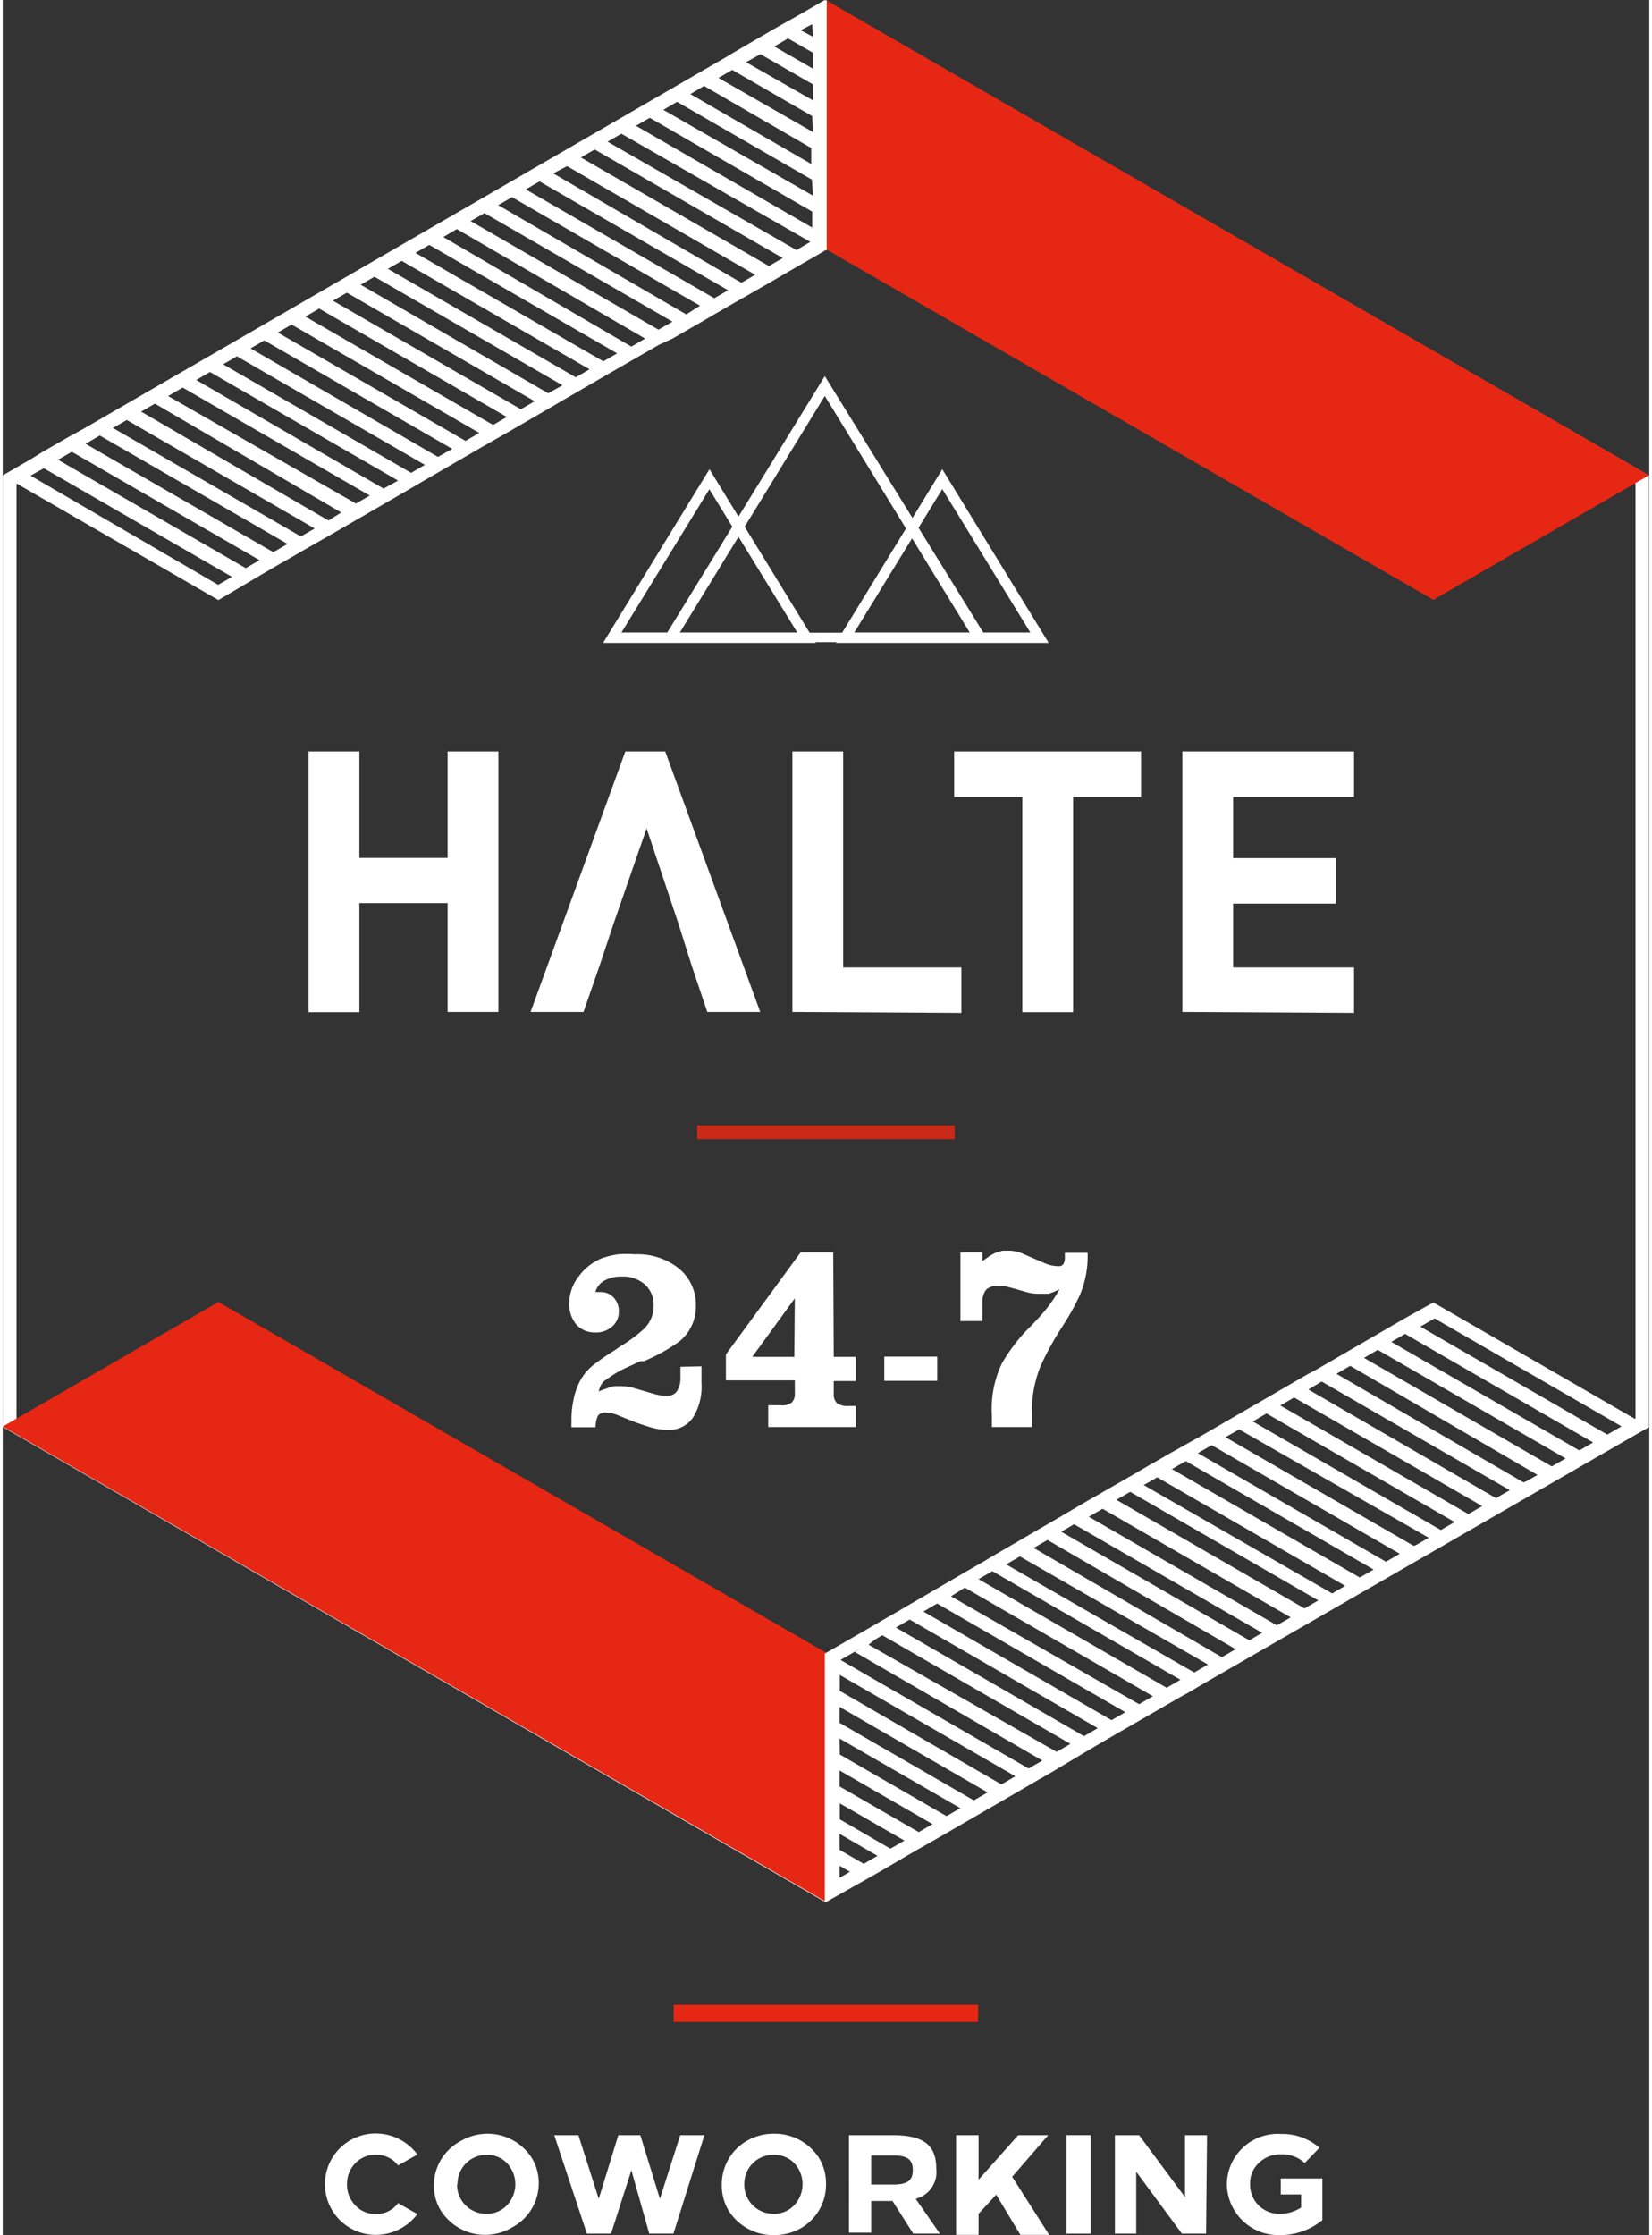 <svg width="488px" height="660px" viewBox="0 0 68.1 92.41" xmlns="http://www.w3.org/2000/svg"><rect x="0" y="0" width="68.1" height="92.41" fill="#333333" stroke="none"/><path d="m34 .66 33.53 19.34v38.64l-33.53 19.36-33.43-19.36v-38.64zm0-.66-34 19.66v39.34l34 19.63 34.09-19.63v-39.34z" fill="#fff"/><path d="m59.17 24.8 8.92-5.15-34.05-19.65v10.3z" fill="#e52713"/><path d="m8.92 53.83-8.92 5.15 34.05 19.65v-10.3z" fill="#e52713"/><path d="m34.05 78.13v-.66" fill="#9c9c9c"/><path d="m34.05 76.82v-.66" fill="#9c9c9c"/><path d="m34.04 75.5v-.66" fill="#9c9c9c"/><path d="m34.04 74.19v-.66" fill="#9c9c9c"/><path d="m34.04 72.87v-.66" fill="#9c9c9c"/><path d="m34.04 71.56v-.66" fill="#9c9c9c"/><path d="m34.04 70.24v-.66" fill="#9c9c9c"/><path d="m34.05 68.93v-.6l.05-.03" fill="#9c9c9c"/><g fill="#fff"><path d="m34 10.35h.08v-10.35l-1.08.59-.75.41-.37.21-1.71 1-.17.12-2.11 1.22-.32.19-1.12.65-.27.15-.57.33-.14.13-1 .57-.57.33-.57.33-.33.17-.76.44-.57.33-3 1.72-.44.26-.57.33-.28.16-1.3.75-.12.07-.57.33-.23.13-1.07.62-.41.24-.57.33-.53.31-.84.48-.34.2-1.71 1-.14.08-2.15 1.21-.24.14-1.23.71-.24.14-.57.33-.41.24-.71.41-.57.33-.59.31-.35.2-.87.5-.48.3-.57.33-.57.33 8.92 5.15 1.69-1 .82-.48.32-.18.57-.33.4-.23.84-.48.47-.27.57-.33.57-.33.83-.48.31-.18.57-.33.39-.23.88-.51.43-.25.57-.33.57-.33.84-.48.3-.17 1.88-1.09.39-.23.57-.33.57-.33.57-.33.57-.33 1.74-1 .55-.25.57-.33.56-.32.58-.34.57-.33 1.75-1 .53-.31.57-.33.54-.31.59-.34zm-.49-2.26-6.19-3.55.57-.33 5.58 3.22zm0-2.63-3.91-2.24.57-.33 3.31 1.91zm0-3.94-.51-.27.48-.25zm0 .66v.66l-1.6-.92.57-.33zm-2.17.06 2.17 1.25v.66l-2.77-1.58zm-2.34 1.31 4.44 2.57v.66l-5-2.89zm-2.24 1.32 6.72 3.88v.66l-7.29-4.21zm-3.42 2 7.78 4.49-.57.33-7.78-4.52zm-4.56 2.6 7.79 4.53-.57.33-7.78-4.53zm-4.55 2.63 7.77 4.49-.57.33-7.78-4.49zm-4.55 2.63 7.78 4.49-.57.33-7.78-4.49zm-4.56 2.63 7.78 4.49-.57.33-7.78-4.49zm-3.42 2 7.78 4.49-.57.33-7.77-4.52zm.57-.36.57-.33 7.78 4.49-.57.33zm8.92 3.83-7.78-4.49.59-.34 7.78 4.49zm2.28-1.31-7.78-4.52.57-.33 7.74 4.52zm-6.64-5.15.57-.37 7.78 4.49-.57.33zm8.92 3.83-7.75-4.49.57-.33 7.78 4.49zm2.25-1.31-7.76-4.49.57-.33 7.78 4.49zm-6.64-5.15.57-.33 7.78 4.49-.57.33zm1.14-.66.57-.33 7.78 4.49-.57.33zm10.06 3.18-7.76-4.49.57-.33 7.78 4.49zm1.14-.66-7.78-4.49.57-.33 7.78 4.49zm-6.64-5.15.57-.33 7.78 4.49-.57.33zm10.06 3.18-7.77-4.49.57-.33 7.78 4.49zm1.15-.63-7.78-4.52.57-.33 7.78 4.49zm-6.64-5.17.57-.33 7.8 4.5-.57.33zm10.06 3.17-7.78-4.49.57-.33 7.78 4.49zm1.14-.66-7.83-4.49.57-.33 7.83 4.48z"/><path d="m66.93 59.64 1.16-.64-8.92-5.15-1.17.65-.57.33-.43.25-2.78 1.61-.22.11-.57.33-.57.33-.57.33-.38.22-.52.3-.24.14-.14.08-1.19.69-.38.22-.22.12-1 .56-.52.3-.3.17-.75.44-.09.05-.54.31-.73.42-.44.25-.34.2-.53.31-.27.16-.57.33-.57.33-.46.27-.83.48-.41.24-.23.14-.92.53-.55.32-.31.18-.7.41-.12.07-.57.33-.39.23-.49.28-.26.15-.15.09-1.56.9-.33.19-.29.17v10.3l1.77-1 .37-.21.21-.12.7-.41.22-.13.57-.33.6-.34.54-.31.31-.18.71-.41.12-.07.57-.33.4-.23.48-.28.26-.15.57-.33.48-.28.25-.14.41-.24.23-.14 2.23-1.33.4-.23.31-.18.59-.34.24-.14.57-.33.57-.33.32-.16 1.64-1 .35-.2.52-.3.15-.09.48-.27.57-.33.57-.33.57-.33.36-.21.59-.34.2-.11.11-.07 1.25-.72.34-.2.2-.11 1-.59.49-.28.28-.16.8-.46h.06l2.55-1.47.27-.15.57-.33.57-.33.45-.26.85-.49.41-.23.23-.14.92-.53zm-32.32 17.5.43.25-.43.25zm1-.08-1-.58v-.66l1.57.91zm-1-5.18 5 2.88-.57.33-4.42-2.55zm0 1.32 3.85 2.22-.32.18-.25.15-3.28-1.89zm5.56 1.24-5.56-3.21v-.66l6.13 3.54-.54.31zm1.14-.66-6.69-3.87v-.66l7.26 4.19-.1.06zm-5.22-6 .29-.17 7.78 4.49-.57.33-7.78-4.43zm3.7-2.14 7.78 4.49-.57.33-7.78-4.46zm-1.14.66 7.78 4.49-.57.33-7.78-4.49.44-.26zm6.07 5.48-7.78-4.49.57-.33 7.78 4.49-.36.21zm3.42-2-7.78-4.49.17-.1.4-.23 7.78 4.49-.28.16zm-5.5-5.78.57-.33 7.79 4.52-.57.33zm7.21 4.82-.57.33-7.78-4.47.57-.33zm1.71-1-7.78-4.49.53-.31 7.78 4.49-.21.12zm-4.93-6.14 7.78 4.49-.57.33-7.78-4.49zm6.07 5.52-7.78-4.49.57-.33 7.78 4.49-.13.08zm2.3-1.31-7.81-4.49.56-.32 7.78 4.49-.47.27zm1.14-.66-7.78-4.49.29-.17.28-.16 7.78 4.49zm-6.14-5.48 7.78 4.49-.57.33-7.78-4.49zm8.35 4.16-7.78-4.49.46-.26.11-.06 7.86 4.49-.48.28zm-3.8-6.79 7.78 4.49-.57.33-7.76-4.49zm4.93 6.14-7.78-4.49.57-.33 7.78 4.49-.28.16zm1.14-.66-7.78-4.49.57-.33 7.78 4.49-.26.15zm2.28-1.31-7.74-4.49.19-.11.38-.22 7.78 4.53-.31.18zm-4.9-6.14 7.78 4.49-.57.33-7.78-4.49.4-.23zm6.64 5.15-.57.33-7.77-4.49.38-.22.19-.11zm2.36-1.3-.59.34-7.78-4.49.59-.34zm-31.46 9.13-.3.17 7.76 4.49-.57.33-7.78-4.49.57-.33zm1.79 8-.57.33-2.14-1.24v-.66l2.71 1.56.09-.05-.09.05z"/><path d="m18.4 41.84v-4.5h-3.65v4.51h-2.1v-10.78h2.1v4.4h3.65v-4.4h2.1v10.77z"/><path d="m27.4 31.07h-1.65l-3.92 10.77h2.19l.66-1.9.59-1.77 1.36-3.92 1.31 3.92.56 1.77.64 1.9h2.19z"/><path d="m32.66 41.84v-10.77h2.1v8.93h4.89v1.88z"/><path d="m44.27 32.95v8.9h-2.1v-8.9h-2.82v-1.88h7.73v1.88z"/><path d="m48.79 41.84v-10.77h7.1v1.88h-5v2.53h4.25v1.88h-4.25v2.64h5v1.88z"/><path d="m34 16.37 6 9.79h-12zm0-.82-6.76 11h13.56z"/><path d="m38.86 20.22 3.64 5.93h-7.28zm0-.82-4.4 7.18h8.8z"/><path d="m29.22 20.22 3.64 5.93h-7.27l3.64-5.93m0-.82-4.4 7.18h8.8z"/><path d="m28.9 56.49v.7a2.4 2.4 0 0 1 -.36 1.43 1.2 1.2 0 0 1 -1 .5 2.61 2.61 0 0 1 -.75-.11q-.37-.11-.71-.24l-.62-.25a1.4 1.4 0 0 0 -.52-.12.36.36 0 0 0 -.32.13 1.08 1.08 0 0 0 -.1.48h-1v-.16a.09.09 0 0 1 0 0v-.09a4.2 4.2 0 0 1 .1-.95 2.82 2.82 0 0 1 .28-.76 2.21 2.21 0 0 1 .6-.67q.38-.29.79-.54l.1-.07.1-.07a6.4 6.4 0 0 0 1-.73 1.31 1.31 0 0 0 .43-1 1.11 1.11 0 0 0 -.36-.86 1.35 1.35 0 0 0 -.94-.33 1.46 1.46 0 0 0 -.74.17.78.78 0 0 0 -.37.47h.14.09a.71.71 0 0 1 .53.23.81.81 0 0 1 .21.58.79.79 0 0 1 -.28.62 1 1 0 0 1 -.72.24 1 1 0 0 1 -.76-.33 1.31 1.31 0 0 1 -.29-.89 1.81 1.81 0 0 1 .41-1.12 2.2 2.2 0 0 1 1-.75 3.93 3.93 0 0 1 .6-.14 4.64 4.64 0 0 1 .7 0 2.73 2.73 0 0 1 1.83.59 1.94 1.94 0 0 1 .7 1.55 1.85 1.85 0 0 1 -.67 1.45 7.17 7.17 0 0 1 -1.49.83h-.07-.07l-.61.28a4.43 4.43 0 0 0 -.57.32l-.19.13-.14.1a.68.68 0 0 0 -.13.18 1 1 0 0 0 -.08.24 2.33 2.33 0 0 1 .35-.13 1.23 1.23 0 0 1 .31-.09h.12.12a2 2 0 0 1 .49.06l.48.14.48.14a2 2 0 0 0 .49.06.46.46 0 0 0 .4-.2 1 1 0 0 0 .14-.56v-.44z"/><path d="m34.37 56.1h.91v1h-.91v.51a.51.51 0 0 0 .13.4.71.71 0 0 0 .46.12h.32v.87h-3.62v-.9h.51a.67.67 0 0 0 .46-.11.51.51 0 0 0 .13-.4v-.52h-2.85v-1.07l3.09-4.22h1.35zm-1.61-2.42-1.76 2.42h1.74z"/><path d="m38.65 56.09v1h-2.19v-1z"/><path d="m39.61 51.78h.91v.36l.3-.21a1.66 1.66 0 0 1 .29-.15l.24-.07h.25a1.44 1.44 0 0 1 .53.1l.51.22.51.22a1.45 1.45 0 0 0 .53.1.21.21 0 0 0 .19-.09.53.53 0 0 0 .06-.28.09.09 0 0 1 0 0v-.18h.94a4.11 4.11 0 0 1 -.31 1.72 9.67 9.67 0 0 1 -.72 1.3l-.06.1-.06.09a12.2 12.2 0 0 0 -.79 1.46 4.88 4.88 0 0 0 -.36 2v.19q0 .08 0 .16v.18h-1.66c0-.07 0-.14 0-.19s0-.1 0-.15v-.16a4.35 4.35 0 0 1 .42-2.14 7.36 7.36 0 0 1 1-1.34l.2-.2.2-.21a7.41 7.41 0 0 0 .51-.59 5.61 5.61 0 0 0 .47-.72l-.23.11-.21.08h-.22-.23a1.78 1.78 0 0 1 -.45-.06l-.42-.12-.25-.07-.24-.06h-.17-.19a.53.53 0 0 0 -.44.16.84.84 0 0 0 -.14.54v.74h-.91z"/></g><path d="m28.72 46.53h10.65v.57h-10.65z" fill="#e52713" opacity=".85"/><path d="m27.75 82.89h12.59v.71h-12.59z" fill="#e52713"/><path d="m17.15 89.08-.8.45a1.11 1.11 0 0 0 -.92-.44 1.13 1.13 0 0 0 -.85.35 1.2 1.2 0 0 0 -.34.87 1.21 1.21 0 0 0 .34.87 1.13 1.13 0 0 0 .85.36 1.11 1.11 0 0 0 .92-.45l.8.45a2.15 2.15 0 0 1 -1.73.86 2.09 2.09 0 1 1 0-4.19 2.14 2.14 0 0 1 1.73.87z" fill="#fff"/><path d="m20 88.22a2.17 2.17 0 0 1 1.88 1 2 2 0 0 1 .29 1.05 2.07 2.07 0 0 1 -1.08 1.81 2.2 2.2 0 0 1 -1.09.32 2.17 2.17 0 0 1 -1.88-1 2 2 0 0 1 -.29-1.05 2.07 2.07 0 0 1 1.08-1.81 2.2 2.2 0 0 1 1.09-.32zm-1.21 2.09a1.2 1.2 0 0 0 1.21 1.22 1.14 1.14 0 0 0 .86-.36 1.27 1.27 0 0 0 0-1.73 1.14 1.14 0 0 0 -.86-.35 1.2 1.2 0 0 0 -1.19 1.22z" fill="#fff"/><path d="m27.74 92.35h-1l-.74-2.62-.84 2.62h-1l-1.35-4.07h1l.84 2.63.81-2.63h.91l.81 2.63.84-2.63h1z" fill="#fff"/><path d="m31.88 88.22a2.18 2.18 0 0 1 1.88 1 2 2 0 0 1 .29 1.05 2.07 2.07 0 0 1 -1.05 1.86 2.2 2.2 0 0 1 -1.09.28 2.17 2.17 0 0 1 -1.88-1 2 2 0 0 1 -.29-1.05 2.07 2.07 0 0 1 1.06-1.86 2.2 2.2 0 0 1 1.08-.28zm-1.21 2.09a1.2 1.2 0 0 0 1.21 1.22 1.14 1.14 0 0 0 .86-.36 1.27 1.27 0 0 0 0-1.73 1.14 1.14 0 0 0 -.86-.35 1.2 1.2 0 0 0 -1.21 1.22z" fill="#fff"/><path d="m35 88.28h1.8c1.29 0 1.81.41 1.81 1.38a1.14 1.14 0 0 1 -.85 1.25l1 1.44h-1.1l-.86-1.35h-.88v1.31h-.92zm.92.84v1.2h.92c.58 0 .8-.17.8-.6s-.22-.6-.8-.6z" fill="#fff"/><path d="m41.75 90 1.53 2.4h-1.19l-1-1.66-.73.79v.87h-.93v-4.12h.93v1.84l1.64-1.84h1.24z" fill="#fff"/><path d="m45 92.35h-1v-4.07h1z" fill="#fff"/><path d="m49.77 92.35h-1l-1.89-2.56v2.56h-.88v-4.07h1l1.9 2.56v-2.56h.91z" fill="#fff"/><path d="m54.46 88.8-.61.63a1.38 1.38 0 0 0 -1-.36 1.26 1.26 0 0 0 -.89.35 1.14 1.14 0 0 0 -.37.89 1.2 1.2 0 0 0 1.21 1.22 1.59 1.59 0 0 0 .9-.26v-.54h-.84v-.66h1.72v1.72a2.75 2.75 0 0 1 -1.78.62 2.13 2.13 0 0 1 -2.17-2.09 2.1 2.1 0 0 1 2.23-2.09 2.35 2.35 0 0 1 1.6.57z" fill="#fff"/></svg>